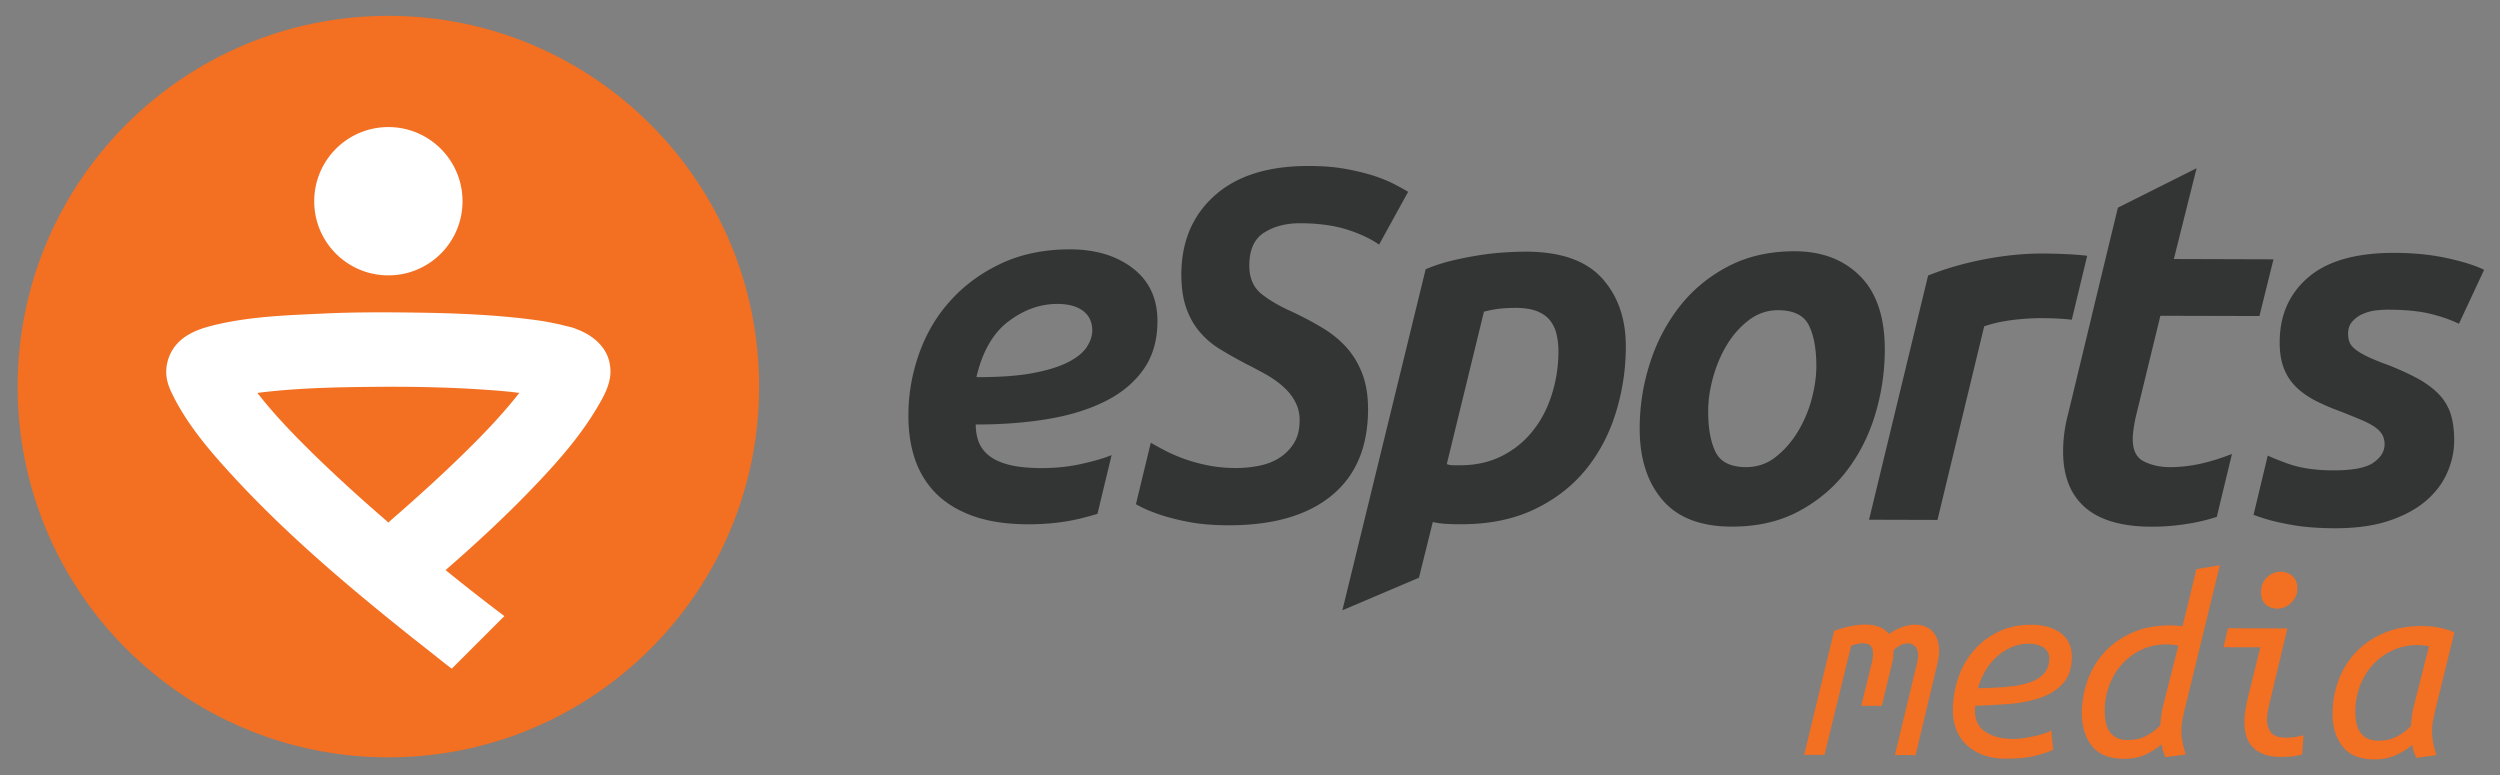 <svg  viewBox="0 0 129 40" xmlns="http://www.w3.org/2000/svg"><rect x="0" y="0" width="129" height="40" fill="#808080" stroke="none"/><path d="M56.103 17.868c-.176.288-.481.551-.923.785-.442.24-1.048.436-1.823.587-.779.154-1.769.224-2.974.221.308-1.317.859-2.282 1.66-2.881.795-.599 1.634-.9 2.515-.897.574 0 1.019.122 1.333.362.314.24.471.58.471 1.019-.003.25-.086.519-.26.804zm2.365-4.015c-.84-.654-1.923-.981-3.243-.987-1.32 0-2.493.237-3.522.711-1.026.474-1.897 1.106-2.618 1.891-.721.782-1.269 1.695-1.644 2.737-.375 1.045-.567 2.118-.567 3.23-.003.824.109 1.577.337 2.256.231.679.593 1.269 1.086 1.769.497.5 1.138.888 1.923 1.17.785.279 1.724.42 2.814.423.977.003 1.878-.096 2.701-.295.327-.08.622-.16.894-.243l.731-3.035c-.327.141-.811.285-1.445.433-.689.163-1.416.243-2.182.24-.654-.003-1.192-.054-1.625-.16-.429-.106-.775-.256-1.032-.449-.256-.192-.445-.429-.561-.705-.112-.279-.167-.59-.167-.936 1.317.006 2.551-.09 3.692-.276 1.141-.189 2.131-.493 2.974-.913.843-.42 1.506-.968 1.987-1.647.481-.676.721-1.506.724-2.483.003-1.167-.417-2.077-1.256-2.73zM65.232 12.003c.506-.324 1.125-.484 1.852-.484.939.003 1.743.112 2.413.324.67.211 1.224.471 1.663.779l1.5-2.724c-.189-.115-.436-.25-.731-.404-.298-.154-.654-.298-1.077-.436-.42-.131-.904-.25-1.448-.346-.545-.099-1.163-.147-1.852-.147-2.105-.009-3.73.503-4.871 1.522-1.144 1.022-1.718 2.375-1.724 4.06 0 .689.087 1.275.256 1.753.17.477.404.891.702 1.237.295.346.647.644 1.061.894.41.25.856.5 1.33.75.385.192.743.385 1.08.574.33.196.625.407.872.638.25.231.446.484.587.763.144.279.218.59.215.932 0 .461-.093.843-.276 1.15a2.355 2.355 0 01-.721.756c-.298.202-.647.343-1.048.429-.404.086-.827.128-1.266.128-.5-.003-.968-.048-1.404-.135-.442-.086-.849-.199-1.221-.333-.375-.135-.711-.279-1.006-.433-.298-.157-.538-.288-.731-.404l-.01.016-.763 3.153c0 .003.003.003.003.003.314.183.692.349 1.134.503.439.154.961.292 1.561.407.602.119 1.288.173 2.054.176 2.298.009 4.076-.5 5.332-1.522 1.256-1.019 1.891-2.506 1.894-4.461 0-.708-.099-1.32-.298-1.839-.199-.519-.471-.968-.814-1.352-.343-.381-.753-.721-1.234-1.006-.477-.292-1.003-.567-1.577-.84-.612-.269-1.134-.57-1.564-.907-.426-.337-.644-.833-.641-1.484.003-.804.256-1.368.766-1.692zM80.065 20.385c-.231.718-.561 1.346-.997 1.878-.433.538-.961.961-1.596 1.279-.634.311-1.343.468-2.128.465h-.372c-.115 0-.221-.019-.317-.061l1.916-7.861c.211-.058.445-.106.705-.144.26-.035.58-.054.961-.054.458.003.833.064 1.122.192.288.122.506.292.657.5a1.869 1.869 0 01.314.721c.058.269.086.545.086.833-.003.785-.122 1.538-.352 2.253zm2.602-6.024c-.824-.913-2.124-1.368-3.903-1.375-.346 0-.734.013-1.163.042-.433.026-.881.08-1.349.154-.471.077-.936.17-1.397.282-.458.115-.891.26-1.291.429l-4.297 17.596h.003l3.948-1.679.715-2.874c.154.038.333.067.545.086.211.019.506.029.891.029 1.436.006 2.689-.247 3.765-.75 1.07-.503 1.958-1.183 2.663-2.032.699-.852 1.224-1.83 1.57-2.942.346-1.109.525-2.256.525-3.442.003-1.439-.404-2.612-1.224-3.525zM90.089 24.104c.574 0 1.083-.17 1.522-.513.442-.343.824-.772 1.141-1.291a6.416 6.416 0 00.721-1.676c.164-.606.247-1.173.25-1.708.003-.9-.125-1.609-.385-2.128-.256-.519-.788-.779-1.593-.782-.554 0-1.058.173-1.509.516-.449.343-.827.772-1.138 1.288-.308.516-.542 1.077-.708 1.679-.164.602-.247 1.173-.247 1.708-.003.9.125 1.612.381 2.128.256.516.779.775 1.564.779zm-.728 3.07c-1.609-.003-2.804-.465-3.586-1.388-.782-.92-1.17-2.147-1.167-3.679 0-1.15.176-2.269.526-3.358.346-1.093.859-2.067 1.528-2.926.673-.862 1.509-1.554 2.506-2.076.997-.522 2.147-.785 3.448-.782 1.397.003 2.522.433 3.371 1.288.849.852 1.272 2.125 1.269 3.81-.003 1.128-.17 2.24-.497 3.329-.33 1.09-.824 2.067-1.487 2.926-.663.859-1.49 1.551-2.477 2.076-.987.522-2.131.782-3.435.779zM108.118 16.28l-.14.595.145-.595zM107.697 13.199l-.035.151-.705 2.929-.054.218c-.436-.051-.945-.077-1.529-.08-.497-.003-1.013.032-1.535.096-.529.067-1.016.173-1.455.327l-2.41 9.988-3.531-.01 3.047-12.6c.904-.362 1.875-.641 2.916-.84 1.045-.199 2.029-.295 2.948-.295.929.003 1.711.042 2.342.115z" fill="#333434"/><path d="M110.197 21.543c-.099.481-.147.852-.147 1.122 0 .574.192.958.583 1.147.394.196.84.292 1.336.292.516 0 1.048-.058 1.596-.179a10.71 10.71 0 001.596-.5v.035l-.775 3.211a9.862 9.862 0 01-1.231.311c-.718.131-1.436.199-2.141.196-1.532-.006-2.676-.337-3.429-1-.756-.663-1.131-1.628-1.128-2.89 0-.308.019-.619.061-.932.038-.317.106-.657.202-1.019l.663-2.749.465-1.926.093-.381h-.003l.708-2.935.638-2.631 4.06-2.035-1.173 4.685 5.14.016-.724 2.926-5.111-.013-1.279 5.252zM121.913 16.204c.211-.093.433-.157.676-.186.237-.026.452-.038.647-.038.859.003 1.573.07 2.138.205.564.135 1.067.308 1.506.522l1.301-2.785c-.477-.231-1.125-.433-1.939-.609-.814-.173-1.705-.263-2.682-.266-1.974-.003-3.454.413-4.441 1.253-.99.843-1.487 1.961-1.487 3.358-.003.5.064.929.196 1.291.131.365.33.686.599.968.269.276.602.519 1.003.734.404.208.872.413 1.41.606.439.176.801.324 1.086.445.288.128.513.253.676.378.163.125.276.253.343.388.067.135.099.288.099.461 0 .362-.192.676-.577.945-.385.269-1.08.401-2.096.397-.942-.003-1.743-.128-2.413-.381-.356-.131-.67-.256-.942-.381l-.734 3.057c.176.064.369.131.577.196.439.135.958.25 1.548.349.596.096 1.285.144 2.07.147 1.089.003 2.028-.128 2.817-.394.785-.266 1.42-.615 1.913-1.045.487-.429.849-.91 1.077-1.448.234-.535.352-1.08.352-1.638 0-.532-.061-.993-.183-1.378a2.624 2.624 0 00-.603-1.006c-.276-.288-.622-.548-1.029-.779-.413-.231-.907-.458-1.48-.692-.477-.173-.859-.327-1.147-.461-.285-.138-.506-.266-.66-.391-.154-.125-.253-.247-.298-.372-.048-.125-.074-.276-.074-.449 0-.247.074-.452.218-.615.144-.163.32-.292.532-.388z" fill="#333434"/><path d="M108.85 16.649l-.125.52h.005l.125-.52z" fill="#333434"/><path d="M39.171 19.948c0 10.569-8.566 19.131-19.131 19.131-10.569 0-19.131-8.562-19.131-19.131C.909 9.386 9.471.817 20.04.817c10.565 0 19.131 8.569 19.131 19.131z" fill="#F36F21"/><path d="M23.866 10.386c0 2.112-1.711 3.823-3.826 3.823s-3.826-1.711-3.826-3.823c0-2.115 1.711-3.829 3.826-3.829s3.826 1.714 3.826 3.829zM20.332 26.701c-.083.07-.164.144-.244.215-.035.058-.067.058-.099 0-.048-.042-.096-.083-.144-.128a72.882 72.882 0 01-.548-.477c-.343-.301-.689-.606-1.029-.916-.654-.593-1.301-1.195-1.936-1.811-1.073-1.045-2.131-2.128-3.051-3.31 1.929-.244 3.89-.292 5.835-.311 2.019-.022 4.041.013 6.056.157.545.038 1.086.083 1.625.154-.849 1.086-1.811 2.089-2.794 3.054-1.186 1.166-2.42 2.285-3.672 3.374-.099.083 2.602-2.259 0 0zm11.152-7.781c-.096-.968-.872-1.621-1.73-1.935-.176-.086-.397-.125-.587-.173-.224-.061-.452-.109-.679-.154-.439-.093-.888-.151-1.333-.205-1.907-.228-3.833-.298-5.755-.324-1.529-.019-3.067-.026-4.595.045-1.945.09-3.942.147-5.842.625-.83.208-1.641.532-2.093 1.307-.231.401-.333.875-.276 1.336.048.388.211.737.391 1.083.756 1.474 1.865 2.772 2.983 3.986 2.813 3.067 6.028 5.778 9.277 8.37l1.135.894c.074.058.92.74.939.724.192-.196.385-.388.577-.58.676-.676 1.352-1.349 2.025-2.025l.106-.102c-1.025-.772-2.038-1.567-3.035-2.375 1.554-1.352 3.07-2.753 4.496-4.239 1.208-1.259 2.397-2.592 3.294-4.095.388-.647.807-1.378.702-2.163-.003-.032.01.09 0 0z" fill="#FFF"/><path d="M94.643 32.552c.596-.215 1.141-.324 1.634-.324.266.003.5.042.702.125.205.08.365.202.49.362.465-.32.92-.481 1.365-.481.215.003.413.045.587.131.176.083.317.211.426.385.109.17.176.381.205.638.026.256-.003.554-.09.894l-1.118 4.682-1.067-.003 1.134-4.711c.086-.34.083-.599-.01-.779-.096-.179-.25-.269-.468-.272-.237 0-.481.119-.724.356-.003.102-.01.215-.016.34-.01.122-.035.25-.074.381l-.516 2.144-1.064-.003.532-2.157c.083-.33.099-.59.042-.782-.054-.189-.221-.282-.497-.282-.17-.003-.368.038-.596.125l-1.375 5.63h-1.051l1.548-6.399zM102.062 35.51c.567-.006 1.077-.032 1.532-.074.455-.042.843-.119 1.16-.231.317-.112.561-.272.734-.474.167-.205.253-.462.256-.772 0-.077-.016-.157-.051-.243-.032-.083-.09-.164-.17-.24-.08-.077-.189-.138-.333-.186-.141-.048-.317-.074-.526-.074-.32 0-.622.064-.9.192-.279.125-.532.295-.759.506a3.04 3.04 0 00-.577.731c-.16.276-.279.561-.365.865zm1.423 3.637c-.462 0-.865-.07-1.205-.208-.34-.138-.625-.32-.849-.548a2.127 2.127 0 01-.503-.791c-.109-.298-.16-.606-.16-.929 0-.596.096-1.163.282-1.702.186-.538.452-1.009.804-1.41.349-.404.775-.724 1.272-.965.497-.24 1.061-.359 1.686-.356.368 0 .686.045.949.138.266.09.484.208.654.356.17.147.295.32.375.519.08.199.118.407.118.625-.003.596-.154 1.061-.458 1.391-.304.33-.695.577-1.179.74-.484.167-1.022.272-1.612.317a36.896 36.896 0 01-1.74.093c-.058.596.096 1.032.465 1.301.369.269.856.407 1.461.41.199 0 .404-.016.619-.048.211-.035.41-.071.596-.112.183-.045.349-.09.49-.141.141-.051.24-.096.298-.135l.096.993c-.179.096-.474.195-.881.301-.407.109-.932.163-1.577.16zM109.807 38.184c.359 0 .679-.074.958-.224.279-.151.516-.33.705-.538a6.548 6.548 0 01.051-.481 4.862 4.862 0 01.093-.513l.788-3.105c-.048-.019-.138-.035-.276-.051s-.243-.022-.32-.022c-.484 0-.92.093-1.314.279-.394.189-.731.442-1.009.759-.282.314-.497.679-.647 1.089a3.647 3.647 0 00-.231 1.285c-.003.218.016.42.054.606.038.183.099.343.189.474.09.135.211.24.368.32.157.083.352.122.59.122zm2.756-.49c0 .199.016.397.054.59.038.196.093.41.167.647l-1.035.138c-.048-.083-.09-.183-.128-.298-.038-.112-.064-.234-.083-.368-.189.17-.442.337-.759.5-.317.167-.718.25-1.202.25-.737-.003-1.282-.224-1.631-.66-.349-.436-.522-1.003-.522-1.705a5.053 5.053 0 01.292-1.666c.189-.545.477-1.026.856-1.448.378-.417.852-.756 1.423-1.016.567-.26 1.224-.388 1.974-.388.218.003.436.016.65.045l.718-2.951 1.208-.195-1.807 7.406c-.048.199-.09.388-.122.564-.035.173-.051.359-.051.558zM117.519 31.404c-.247 0-.449-.07-.609-.215-.16-.141-.24-.349-.24-.625 0-.33.106-.59.314-.782.208-.186.442-.282.699-.282.243.003.449.08.615.231.167.151.247.365.247.638-.003.164-.032.304-.093.426-.061.122-.144.231-.24.327-.102.093-.211.163-.33.211a.946.946 0 01-.362.07zm-.365 4.698a8.992 8.992 0 00-.122.541 2.673 2.673 0 00-.054.493c0 .266.067.487.208.663.135.176.397.263.785.263a3.186 3.186 0 00.468-.032c.151-.026.295-.054.426-.093l-.074.993c-.064.019-.186.045-.362.077-.176.035-.423.048-.744.048-.349 0-.647-.048-.888-.144-.24-.096-.436-.224-.58-.385a1.371 1.371 0 01-.314-.567 2.79 2.79 0 01-.09-.711c0-.199.019-.404.051-.609.035-.208.077-.423.125-.641l.644-2.596-1.9-.006.228-.977 3.067.006-.875 3.676zM122.74 38.218c.359 0 .679-.074.958-.224.282-.151.516-.33.705-.538a6.809 6.809 0 01.051-.484c.026-.176.054-.349.093-.509l.788-3.108c-.045-.016-.135-.035-.269-.048-.131-.016-.234-.022-.311-.022-.484 0-.92.09-1.314.282a3.181 3.181 0 00-1.019.756 3.349 3.349 0 00-.654 1.09c-.154.41-.231.84-.231 1.285 0 .218.016.42.054.602.038.186.099.346.192.477.09.131.211.24.365.321.157.08.352.122.59.122zm1.942.884a3.005 3.005 0 01-.125-.304 1.715 1.715 0 01-.083-.362c-.192.17-.455.336-.791.503-.337.164-.731.247-1.186.244-.737-.003-1.279-.224-1.625-.673-.343-.442-.516-1.006-.513-1.689.003-.567.096-1.122.288-1.66.192-.538.477-1.022.862-1.448.385-.423.865-.766 1.445-1.022.577-.26 1.25-.388 2.016-.388.115.003.243.006.391.016a3.739 3.739 0 01.449.058c.151.029.298.064.445.109.147.042.276.093.391.147l-.977 3.974c-.048.202-.087.388-.122.561-.035.176-.051.362-.051.561 0 .202.019.394.054.59.038.195.093.41.17.647l-1.038.138z" fill="#F36F21"/></svg>

